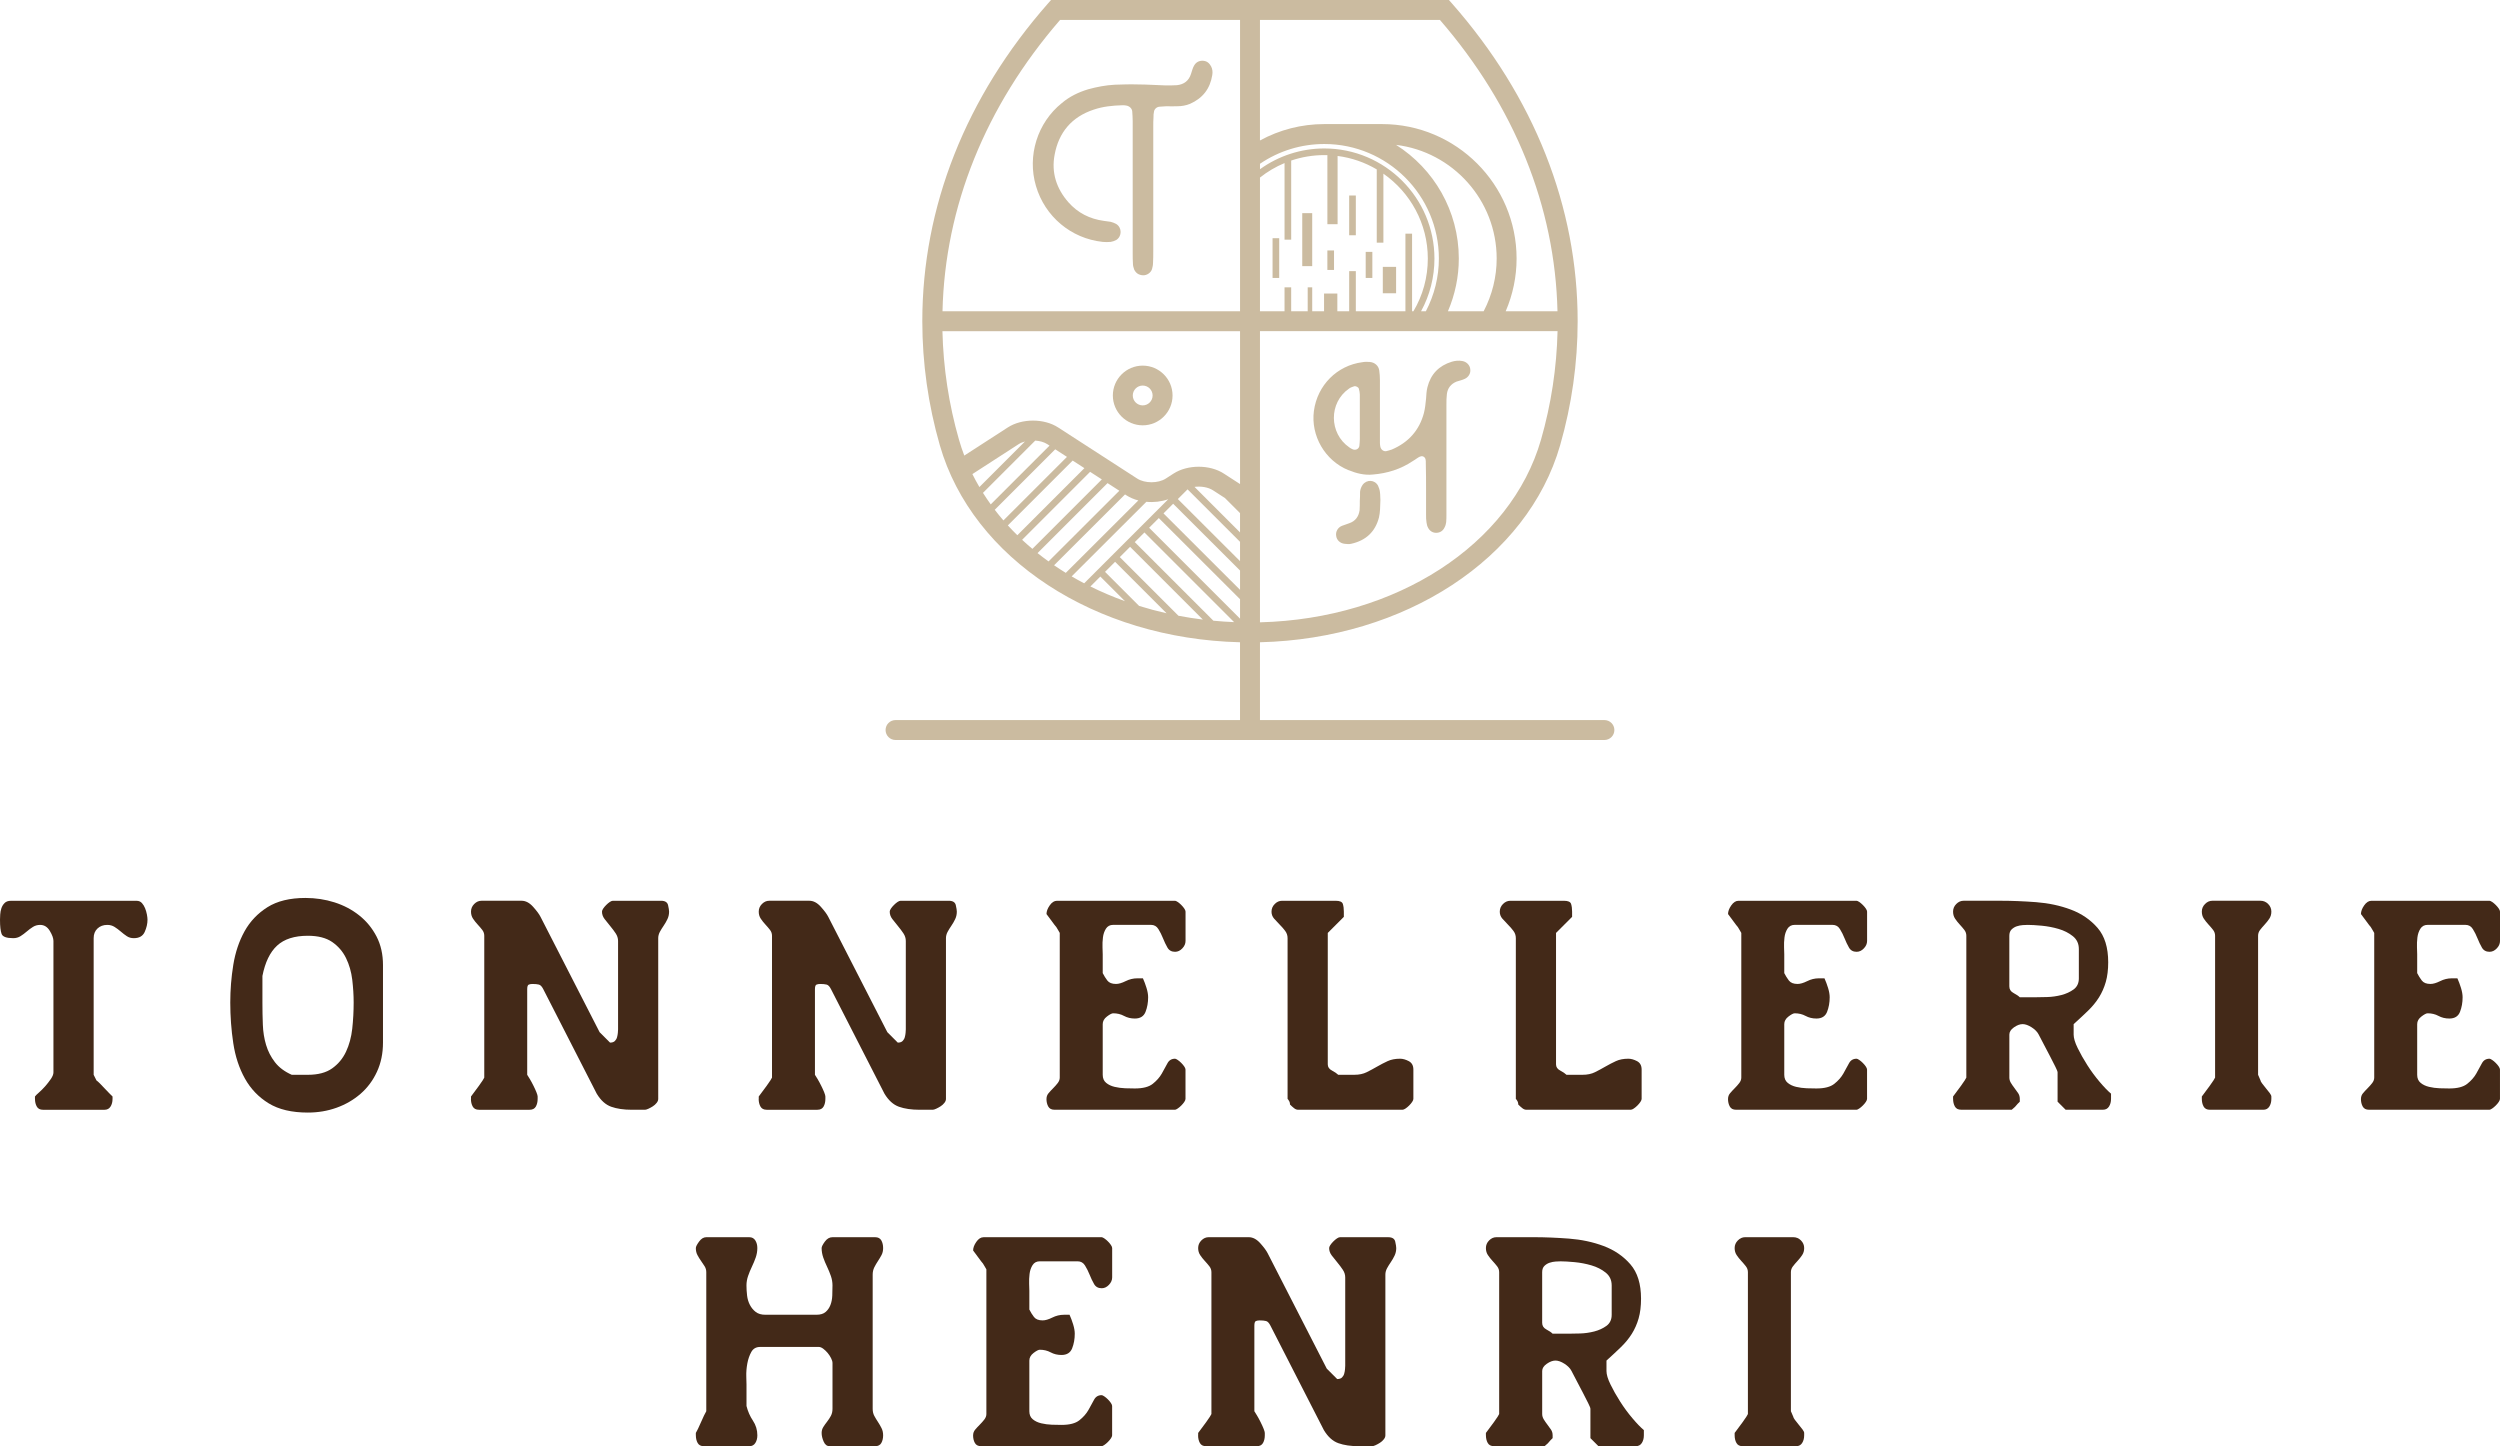<?xml version="1.0" encoding="UTF-8"?>
<svg xmlns="http://www.w3.org/2000/svg" id="Calque_2" data-name="Calque 2" viewBox="0 0 2283.15 1320.75">
  <defs>
    <style>
      .cls-1 {
        fill: #432918;
      }

      .cls-1, .cls-2 {
        stroke-width: 0px;
      }

      .cls-2 {
        fill: #cbbba0;
      }
    </style>
  </defs>
  <g id="Calque_1-2" data-name="Calque 1">
    <g>
      <path class="cls-2" d="M1231.4,429.29c7.28,2.99,14.76,4.91,22.45,4.07,13.23-1.08,25.41-4.91,36.55-12.39,1.29-.66,2.33-1.5,3.62-2.37,1.71-1.08,3.66-2.58,5.78-1.71,2.58,1.29,2.33,3.86,2.33,6.2.24,8.36.24,16.68.24,24.79v22.25c0,2.37,0,4.7.42,7.07.21,1.71.63,3.41,1.5,4.91,1.5,2.79,4.07,4.49,7.28,4.49,3.41,0,6.2-1.71,7.69-4.91.84-1.5,1.29-3.2,1.5-4.94.21-2.33.21-4.7.21-7.03v-100.26c0-3.2,0-6.41.42-9.64.66-5.33,3.66-9.19,8.77-11.31l4.28-1.29c1.04-.42,2.33-.63,3.41-1.29,3.2-1.5,5.36-4.91,4.91-8.53-.21-3.86-3.41-7.07-7.28-7.69-3.41-.66-6.61-.24-9.61.63-11.77,3.62-19.25,11.35-22.25,23.29-.84,3.45-1.04,6.86-1.25,10.48-.45,4.49-.87,8.77-1.95,13.06-4.25,16.01-14.31,26.95-29.28,33.35-1.71.63-3.41,1.04-5.12,1.5-2.37.42-4.7-1.29-5.36-3.86-.21-1.04-.42-2.33-.42-3.41v-57.51c0-2.99-.21-5.99-.63-8.98-.66-4.28-4.07-7.28-8.56-7.69-2.16-.21-4.7-.21-6.86.21-23.08,2.99-41.05,20.96-44.25,44.49-2.99,22.63,10.06,45.29,31.44,54.07ZM1232.02,354.89c1.29-1.04,2.99-1.5,4.7-2.12,1.5-.42,4.07.84,4.28,2.33.45,1.71.87,3.45.87,5.15v40.84c0,1.91-.21,4.04-.42,6.2-.45,2.75-3.45,4.25-6.23,2.99-1.04-.45-2.12-1.08-2.96-1.71-18.63-12.85-18.83-40.84-.24-53.68Z"></path>
      <path class="cls-2" d="M1258.55,443.63c-2.99-5.57-10.27-5.99-14.1-.87-1.29,1.91-2.16,4.07-2.37,6.41,0,2.79,0,5.36-.21,8.15,0,2.75,0,5.74-.21,8.74-.87,5.78-3.86,9.85-9.4,11.77-2.16.87-4.49,1.5-6.65,2.37-3.83,1.5-5.99,5.33-5.33,9.19.42,3.83,3.62,6.82,7.69,7.24,1.91.24,4.04.45,5.99,0,13.44-2.99,22-10.9,25.41-24.13,1.08-4.73,1.08-9.43,1.29-15.84-.21-1.29,0-4.28-.42-7.28-.21-1.91-.87-4.04-1.71-5.74Z"></path>
      <path class="cls-2" d="M1098.91,55.49c-3.74-.25-6.62,1.29-8.38,4.39-.68,1.11-1.11,2.23-1.55,3.56l-1.33,4.17c-1.98,6.19-6.4,9.5-12.8,10.18-3.31.22-6.62.22-10.18.22-8.38-.22-16.98-.9-25.39-.9-7.05-.22-14.14,0-21.18.25-8.2.43-16.37,1.98-24.31,4.17-8.81,2.66-17.01,6.62-24.06,12.59-22.3,17.91-31.8,48.16-23.63,75.75,8.16,27.84,32.01,47.95,60.97,51.04,2.19.22,4.86.22,7.27,0,1.55-.22,3.56-.9,5.11-1.76,5.29-3.31,5.29-11.26,0-14.57-1.55-.9-3.35-1.55-5.11-2.01-1.98-.43-4.17-.43-6.19-.86-13.02-1.76-23.85-7.3-32.44-17.01-10.83-12.37-15.68-26.94-12.59-43.31,3.74-20.54,15.68-34.67,35.75-41.29,8.42-2.88,17.23-3.74,26.08-3.99,1.11,0,2.45,0,3.52.25,2.88.43,5.32,2.63,5.54,5.29.22,3.09.43,6.19.43,9.28v120.6c0,3.09,0,6.19.22,9.28,0,1.76.47,3.52,1.11,5.29,1.55,3.31,4.21,5.07,7.95,5.29,3.52.22,7.3-2.19,8.38-5.72.47-1.76.9-3.56.9-5.54.22-3.52.22-7.27.22-10.83v-113.51c0-3.09,0-5.97.22-9.06,0-1.55,0-3.09.43-4.64.25-2.41,2.45-4.42,4.89-4.64,1.98-.22,4.17-.22,6.4-.43,3.31,0,6.62.22,9.93,0,3.96,0,7.95-.65,11.69-2.19,11.51-5.11,18.34-13.7,20.32-26.29.47-2.66.22-5.54-1.08-7.95-1.55-2.88-3.78-4.86-7.09-5.07Z"></path>
      <rect class="cls-2" x="1162.18" y="217.54" width="6.07" height="36.3"></rect>
      <rect class="cls-2" x="1189.29" y="194.66" width="9.1" height="48.39"></rect>
      <rect class="cls-2" x="1262.86" y="243.72" width="12.14" height="24.11"></rect>
      <rect class="cls-2" x="1232.15" y="178.55" width="6.07" height="36.31"></rect>
      <rect class="cls-2" x="1212.24" y="228.73" width="6.07" height="17.8"></rect>
      <rect class="cls-2" x="1247.24" y="230.03" width="6.07" height="23.81"></rect>
      <path class="cls-2" d="M1043.59,388.44c15.03,0,27.26-12.23,27.26-27.26s-12.23-27.27-27.26-27.27-27.27,12.23-27.27,27.27,12.23,27.26,27.27,27.26ZM1043.59,352.11c4.99,0,9.05,4.07,9.05,9.07s-4.07,9.05-9.05,9.05-9.07-4.07-9.07-9.05,4.07-9.07,9.07-9.07Z"></path>
      <path class="cls-2" d="M1465.27,657.61h-314.59v-71.06c132.37-3.22,244.37-76.28,274.14-179.94,10.61-36.94,15.99-75.04,15.99-113.26,0-104.47-39.7-204.84-114.82-290.25l-2.73-3.09h-363.4l-2.73,3.09c-75.11,85.41-114.82,185.78-114.82,290.25,0,38.22,5.38,76.32,15.99,113.26,29.79,103.66,141.8,176.72,274.16,179.94v71.06h-314.6c-5.03,0-9.1,4.08-9.1,9.1s4.08,9.1,9.1,9.1h647.39c5.03,0,9.1-4.08,9.1-9.1s-4.08-9.1-9.1-9.1ZM920.42,479.83l59.21-59.21,10.71,6.92-61.26,61.26c-2.98-2.93-5.87-5.92-8.66-8.98ZM945.46,402.37c4.08.28,8.03,1.34,11.01,3.27l2.03,1.31-53.69,53.69c-2.48-3.44-4.85-6.96-7.1-10.53l47.75-47.75ZM894.45,444.8c-2.28-3.88-4.41-7.83-6.41-11.84l42.23-27.31c1.67-1.08,3.66-1.89,5.79-2.46l-41.61,41.61ZM963.7,410.33l10.71,6.92-58.04,58.04c-2.74-3.18-5.38-6.42-7.91-9.72l55.24-55.24ZM995.55,430.91l10.71,6.92-63.42,63.42c-3.21-2.69-6.33-5.44-9.37-8.27l62.08-62.08ZM1011.47,441.21l10.77,6.96-64.64,64.55c-3.43-2.46-6.79-4.99-10.05-7.59l63.92-63.92ZM1027.45,451.54l1.2.78c3.25,2.11,6.98,3.68,10.94,4.72l-66.25,66.14c-3.64-2.24-7.2-4.55-10.69-6.93l64.8-64.71ZM1046.93,458.28c6.79.66,13.77-.15,20-2.36l-76.81,76.8c-3.88-2.03-7.68-4.14-11.42-6.32l68.23-68.12ZM1004.89,526.54l22.48,22.48c-10.92-3.93-21.45-8.41-31.55-13.41l9.07-9.07ZM1009.18,522.25l9.19-9.18,47.01,47.01c-8.54-1.93-16.91-4.18-25.1-6.73l-31.09-31.09ZM1022.66,508.78l9.4-9.4,66.45,66.45c-7.53-.93-14.97-2.09-22.29-3.49l-53.56-53.56ZM1036.34,495.09l8.82-8.82,81.9,81.89c-6.37-.26-12.68-.69-18.93-1.29l-71.78-71.78ZM1049.45,481.98l8.84-8.84,74.19,74.09v17.76l-83.03-83.02ZM1062.58,468.86l8.81-8.81,61.09,60.99v17.63l-69.9-69.81ZM1075.68,455.76l8.86-8.86,47.93,47.92v17.65l-56.8-56.71ZM1090.88,444.65c5.97-.77,12.5.27,16.92,3.14l10.9,7.05,13.77,13.77v17.62l-41.6-41.59ZM1150.68,149.42l.07.1c17.36-11.78,37.65-18,58.68-18,57.69,0,104.64,46.94,104.64,104.64,0,16.65-4.09,33.16-11.87,48.08h-4.4c8.02-14.68,12.22-31.1,12.22-48.08,0-55.46-45.12-100.58-100.58-100.58-21.21,0-41.7,6.69-58.75,18.96v-5.11ZM1354.98,284.24h-32.65c6.53-15.22,9.94-31.58,9.94-48.08,0-43.66-22.9-82.07-57.32-103.86,51.71,6.31,91.9,50.48,91.9,103.86,0,16.65-4.09,33.16-11.87,48.08ZM1173.12,148.91v69.95h6.07v-72.24c9.66-3.26,19.86-4.97,30.24-4.97.94,0,1.88.02,2.81.05v63.05h9.32v-62.32c12.91,1.66,25.01,5.94,35.76,12.28v66.88h6.07v-62.98c24.5,17.1,40.57,45.49,40.57,77.56,0,17.09-4.52,33.56-13.13,48.08h-1.24v-70.87h-6.07v70.87h-45.3v-36.63h-6.07v36.63h-10.81v-16.21h-12.14v16.21h-10.81v-21.85h-4.13v21.85h-15.08v-21.85h-6.07v21.85h-22.43v-122.09c6.88-5.47,14.43-9.9,22.43-13.24ZM1407.33,401.58c-27.56,95.94-132.37,163.6-256.65,166.76v-265.9h271.77c-.78,33.47-5.83,66.77-15.12,99.14ZM1315.02,18.2c68.24,78.85,105.16,170.59,107.37,266.04h-47.29c6.53-15.22,9.94-31.58,9.94-48.08,0-67.73-55.11-122.84-122.85-122.84h-52.77c-20.7,0-40.78,5.16-58.75,14.97V18.2h164.34ZM968.13,18.2h164.35v266.04h-271.73c2.22-95.45,39.13-187.19,107.37-266.04ZM1132.48,302.45v139.62l-14.79-9.57c-12.85-8.33-33.05-8.34-45.95,0l-7.03,4.53c-6.99,4.53-19.21,4.53-26.18,0l-72.19-46.67c-12.85-8.33-33.04-8.34-45.96,0l-39.74,25.7c-1.8-4.75-3.43-9.57-4.83-14.47-9.29-32.37-14.33-65.67-15.12-99.14h271.78Z"></path>
    </g>
    <g>
      <path class="cls-1" d="M31.93,1003.58v-2.2c.48-.73,1.66-1.89,3.48-3.48,1.84-1.59,3.74-3.48,5.7-5.68,1.95-2.2,3.72-4.47,5.31-6.79,1.59-2.32,2.39-4.34,2.39-6.06v-120.02c0-2.44-1.09-5.5-3.29-9.17-2.2-3.67-5.14-5.51-8.82-5.51-2.44,0-4.64.61-6.61,1.84-1.96,1.23-3.84,2.63-5.68,4.22-1.83,1.59-3.74,3-5.68,4.22-1.96,1.23-4.16,1.84-6.61,1.84-6.13,0-9.68-1.28-10.65-3.86-.97-2.58-1.47-6.91-1.47-13.02,0-1.23.05-2.82.19-4.78.12-1.96.48-3.86,1.09-5.68.61-1.84,1.59-3.43,2.94-4.78,1.35-1.33,3.24-2.01,5.7-2.01h114.86c1.96,0,3.55.68,4.78,2.01,1.23,1.35,2.2,2.94,2.94,4.78.73,1.83,1.28,3.72,1.66,5.68.36,1.96.55,3.55.55,4.78,0,3.67-.85,7.39-2.56,11.18-1.72,3.81-5.02,5.7-9.92,5.7-2.46,0-4.59-.61-6.42-1.84-1.84-1.21-3.67-2.63-5.51-4.22-1.83-1.59-3.74-2.99-5.68-4.22-1.96-1.23-4.16-1.84-6.61-1.84-3.67,0-6.67,1.11-8.99,3.31-2.34,2.2-3.48,5.14-3.48,8.81v124.78l2.56,5.14c.73.49,1.78,1.42,3.12,2.75,1.33,1.35,2.75,2.82,4.22,4.42,1.47,1.59,2.87,3.06,4.22,4.4,1.35,1.35,2.39,2.37,3.12,3.11v2.2c0,2.7-.61,5.02-1.83,6.98-1.23,1.96-3.07,2.94-5.51,2.94h-56.15c-2.7,0-4.59-.97-5.68-2.94-1.11-1.96-1.66-4.28-1.66-6.98Z"></path>
      <path class="cls-1" d="M210.3,915.5c0-11.49.92-22.94,2.75-34.31,1.84-11.38,5.26-21.59,10.27-30.65,5.02-9.05,12-16.38,20.92-22.02,8.93-5.63,20.5-8.45,34.68-8.45,9.3,0,18.18,1.35,26.61,4.04,8.45,2.7,15.98,6.67,22.58,11.93,6.61,5.26,11.86,11.69,15.79,19.27,3.91,7.58,5.87,16.27,5.87,26.06v70.83c0,9.78-1.84,18.65-5.51,26.61-3.67,7.95-8.69,14.68-15.05,20.19-6.37,5.5-13.64,9.71-21.83,12.65-8.21,2.95-16.95,4.42-26.25,4.42-14.68,0-26.61-2.82-35.77-8.45-9.18-5.63-16.4-13.16-21.66-22.58-5.26-9.4-8.81-20.17-10.65-32.29-1.83-12.12-2.75-24.53-2.75-37.26ZM239.66,915.5c0,6.86.12,13.59.38,20.19.24,6.61,1.21,12.78,2.94,18.54,1.71,5.75,4.4,11.01,8.07,15.79,3.67,4.76,8.81,8.62,15.41,11.55h14.68c9.3,0,16.71-1.95,22.2-5.87,5.51-3.91,9.73-8.99,12.66-15.22,2.94-6.25,4.83-13.28,5.7-21.11.85-7.82,1.28-15.77,1.28-23.86,0-6.61-.43-13.52-1.28-20.74-.87-7.2-2.76-13.81-5.7-19.82-2.94-5.99-7.15-10.87-12.66-14.68-5.5-3.79-12.9-5.68-22.2-5.68-12.24,0-21.59,2.99-28.08,8.99-6.49,5.99-10.94,15.22-13.4,27.7v24.22Z"></path>
      <path class="cls-1" d="M430.15,1003.58v-2.2l7.34-9.9c.48-.73,1.04-1.54,1.64-2.39.61-.85,1.16-1.66,1.66-2.39.49-.73.97-1.59,1.47-2.56v-129.56c0-1.96-.61-3.74-1.83-5.33-1.23-1.59-2.65-3.24-4.23-4.95-1.59-1.71-2.99-3.5-4.22-5.33-1.23-1.84-1.83-3.98-1.83-6.42,0-2.7.97-5.02,2.94-6.98,1.95-1.96,4.15-2.94,6.61-2.94h36.69c3.67,0,7.15,1.83,10.46,5.5,3.31,3.69,5.56,6.74,6.79,9.18l53.95,105.34,9.54,9.54c1.96,0,3.43-.49,4.4-1.47.97-.97,1.66-2.15,2.01-3.48.38-1.35.61-2.7.73-4.04.12-1.35.19-2.39.19-3.12v-80.75c0-2.44-.73-4.76-2.2-6.96-1.47-2.2-3.12-4.4-4.95-6.61-1.84-2.2-3.55-4.35-5.14-6.43-1.6-2.07-2.39-4.34-2.39-6.78,0-.73.36-1.66,1.09-2.76.73-1.09,1.66-2.2,2.76-3.29,1.09-1.11,2.2-2.03,3.29-2.76,1.11-.73,2.03-1.09,2.76-1.09h44.03c3.67,0,5.8,1.35,6.42,4.03.61,2.7.92,4.66.92,5.89,0,2.44-.49,4.71-1.47,6.78-.97,2.08-2.15,4.11-3.48,6.06-1.35,1.96-2.51,3.86-3.5,5.68-.97,1.84-1.47,3.74-1.47,5.7v146.8c0,1.23-.48,2.46-1.47,3.67-.97,1.23-2.13,2.27-3.48,3.12-1.35.87-2.7,1.6-4.03,2.2-1.35.61-2.39.92-3.12.92h-12.12c-7.34,0-13.57-.92-18.71-2.75-5.15-1.84-9.56-5.82-13.23-11.93l-48.81-95.42c-1.23-2.44-2.56-3.86-4.03-4.22-1.47-.38-3.43-.56-5.87-.56-1.23,0-2.34.19-3.31.56-.97.36-1.47,1.78-1.47,4.22v78.17c.49.73,1.28,2.01,2.39,3.86,1.09,1.83,2.2,3.86,3.29,6.06,1.11,2.2,2.03,4.22,2.76,6.06.73,1.83,1.09,3.11,1.09,3.84v2.2c0,2.7-.55,5.02-1.64,6.98-1.11,1.96-3,2.94-5.7,2.94h-46.24c-2.7,0-4.59-.97-5.7-2.94-1.09-1.96-1.64-4.28-1.64-6.98Z"></path>
      <path class="cls-1" d="M692.93,1003.58v-2.2l7.34-9.9c.48-.73,1.04-1.54,1.64-2.39.61-.85,1.16-1.66,1.66-2.39.49-.73.97-1.59,1.47-2.56v-129.56c0-1.96-.61-3.74-1.83-5.33-1.23-1.59-2.65-3.24-4.23-4.95-1.59-1.71-2.99-3.5-4.22-5.33-1.23-1.84-1.83-3.98-1.83-6.42,0-2.7.97-5.02,2.94-6.98,1.95-1.96,4.15-2.94,6.61-2.94h36.69c3.67,0,7.15,1.83,10.46,5.5,3.31,3.69,5.56,6.74,6.79,9.18l53.95,105.34,9.54,9.54c1.96,0,3.43-.49,4.4-1.47s1.66-2.15,2.01-3.48c.38-1.35.61-2.7.73-4.04s.19-2.39.19-3.12v-80.75c0-2.44-.73-4.76-2.2-6.96s-3.12-4.4-4.95-6.61c-1.84-2.2-3.55-4.35-5.14-6.43-1.6-2.07-2.39-4.34-2.39-6.78,0-.73.36-1.66,1.09-2.76.73-1.09,1.66-2.2,2.76-3.29,1.09-1.11,2.2-2.03,3.29-2.76,1.11-.73,2.03-1.09,2.76-1.09h44.03c3.67,0,5.8,1.35,6.42,4.03.61,2.7.92,4.66.92,5.89,0,2.44-.49,4.71-1.47,6.78-.97,2.08-2.15,4.11-3.48,6.06-1.35,1.96-2.51,3.86-3.5,5.68-.97,1.84-1.47,3.74-1.47,5.7v146.8c0,1.23-.48,2.46-1.47,3.67-.97,1.23-2.13,2.27-3.48,3.12-1.35.87-2.7,1.6-4.03,2.2-1.35.61-2.39.92-3.12.92h-12.12c-7.34,0-13.57-.92-18.71-2.75-5.15-1.84-9.56-5.82-13.23-11.93l-48.81-95.42c-1.23-2.44-2.56-3.86-4.03-4.22-1.47-.38-3.43-.56-5.87-.56-1.23,0-2.34.19-3.31.56-.97.36-1.47,1.78-1.47,4.22v78.17c.49.73,1.28,2.01,2.39,3.86,1.09,1.83,2.2,3.86,3.29,6.06,1.11,2.2,2.03,4.22,2.76,6.06.73,1.83,1.09,3.11,1.09,3.84v2.2c0,2.7-.55,5.02-1.64,6.98-1.11,1.96-3,2.94-5.7,2.94h-46.24c-2.7,0-4.59-.97-5.7-2.94-1.09-1.96-1.64-4.28-1.64-6.98Z"></path>
      <path class="cls-1" d="M955.72,1003.58c0-1.95.6-3.67,1.83-5.14s2.63-2.99,4.22-4.57c1.59-1.6,3-3.19,4.23-4.78,1.21-1.59,1.83-3.24,1.83-4.95v-132.14c-.49-.97-.97-1.83-1.47-2.56-.49-.97-1.04-1.89-1.66-2.76-.6-.85-1.16-1.52-1.64-2.01l-7.34-9.9c0-2.46.97-5.09,2.94-7.9,1.95-2.8,4.15-4.22,6.61-4.22h107.9c.48,0,1.28.36,2.39,1.09,1.09.73,2.2,1.66,3.29,2.76,1.11,1.09,2.01,2.2,2.75,3.29.73,1.11,1.11,2.03,1.11,2.76v26.78c0,2.46-.97,4.73-2.94,6.79-1.96,2.08-4.16,3.12-6.61,3.12-3.19,0-5.51-1.28-6.98-3.86-1.47-2.56-2.82-5.38-4.03-8.43-1.23-3.07-2.63-5.89-4.23-8.45-1.59-2.58-3.84-3.86-6.78-3.86h-34.51c-2.94,0-5.14,1.16-6.61,3.48-1.47,2.34-2.39,5.02-2.75,8.09-.38,3.06-.49,6.04-.38,8.98s.19,5.02.19,6.25v17.26c1.23,2.44,2.63,4.71,4.22,6.78,1.6,2.08,4.23,3.12,7.9,3.12,2.44,0,5.38-.85,8.81-2.56,3.41-1.71,6.96-2.58,10.65-2.58h5.14c1.21,2.7,2.32,5.63,3.29,8.81.97,3.19,1.47,6.01,1.47,8.45,0,4.9-.8,9.35-2.39,13.4-1.59,4.03-4.83,6.06-9.73,6.06-3.67,0-6.96-.8-9.9-2.39-2.94-1.59-6.25-2.39-9.92-2.39-1.23,0-3.12.97-5.68,2.94-2.58,1.96-3.86,4.28-3.86,6.98v46.24c0,3.19,1.04,5.63,3.12,7.34,2.08,1.72,4.64,2.94,7.71,3.67,3.06.73,6.28,1.16,9.71,1.3,3.43.12,6.37.17,8.81.17,7.36,0,12.78-1.4,16.33-4.22,3.55-2.82,6.3-5.92,8.26-9.35,1.96-3.43,3.67-6.55,5.14-9.37,1.47-2.8,3.79-4.22,6.98-4.22.48,0,1.28.36,2.39,1.11,1.09.73,2.2,1.64,3.29,2.75,1.11,1.09,2.01,2.2,2.75,3.29.73,1.11,1.11,2.03,1.11,2.76v26.78c0,.73-.38,1.66-1.11,2.76-.73,1.09-1.64,2.2-2.75,3.29-1.09,1.11-2.2,2.01-3.29,2.75-1.11.73-1.91,1.11-2.39,1.11h-110.1c-2.7,0-4.59-.97-5.7-2.94-1.09-1.96-1.64-4.28-1.64-6.98Z"></path>
      <path class="cls-1" d="M1161.23,832.57c0-2.7.97-5.02,2.94-6.98,1.95-1.96,4.15-2.94,6.61-2.94h49.17c3.67,0,5.82.97,6.43,2.94.6,1.96.9,4.28.9,6.98v4.76l-14.68,14.68v120.02c0,2.46,1.28,4.35,3.86,5.68,2.56,1.35,4.45,2.65,5.68,3.86h14.68c4.4,0,8.21-.79,11.38-2.39,3.17-1.59,6.37-3.29,9.54-5.14,3.17-1.83,6.37-3.48,9.54-4.95,3.17-1.47,6.98-2.2,11.38-2.2,2.44,0,5.07.73,7.89,2.2s4.23,4.04,4.23,7.71v26.78c0,.73-.38,1.66-1.11,2.76-.73,1.09-1.66,2.2-2.75,3.29-1.11,1.11-2.2,2.01-3.31,2.75-1.09.73-2.01,1.11-2.75,1.11h-95.42c-1.23,0-2.46-.49-3.67-1.47-1.23-.97-2.46-2.08-3.67-3.31,0-1.47-.38-2.68-1.11-3.67-.24-.48-.61-.97-1.09-1.47v-146.8c0-2.44-.73-4.64-2.2-6.61-1.47-1.96-3.12-3.86-4.97-5.7-1.83-1.83-3.55-3.67-5.14-5.5-1.59-1.84-2.37-3.98-2.37-6.42Z"></path>
      <path class="cls-1" d="M1369.69,832.57c0-2.7.97-5.02,2.94-6.98,1.95-1.96,4.15-2.94,6.61-2.94h49.17c3.67,0,5.82.97,6.43,2.94.6,1.96.9,4.28.9,6.98v4.76l-14.68,14.68v120.02c0,2.46,1.28,4.35,3.86,5.68,2.56,1.35,4.45,2.65,5.68,3.86h14.68c4.4,0,8.21-.79,11.38-2.39,3.17-1.59,6.37-3.29,9.54-5.14,3.17-1.83,6.37-3.48,9.54-4.95,3.17-1.47,6.98-2.2,11.38-2.2,2.44,0,5.07.73,7.89,2.2,2.82,1.47,4.23,4.04,4.23,7.71v26.78c0,.73-.38,1.66-1.11,2.76-.73,1.09-1.66,2.2-2.75,3.29-1.11,1.11-2.2,2.01-3.31,2.75-1.09.73-2.01,1.11-2.75,1.11h-95.42c-1.23,0-2.46-.49-3.67-1.47-1.23-.97-2.46-2.08-3.67-3.31,0-1.47-.38-2.68-1.11-3.67-.24-.48-.61-.97-1.09-1.47v-146.8c0-2.44-.73-4.64-2.2-6.61-1.47-1.96-3.12-3.86-4.97-5.7-1.83-1.83-3.55-3.67-5.14-5.5-1.59-1.84-2.37-3.98-2.37-6.42Z"></path>
      <path class="cls-1" d="M1578.15,1003.58c0-1.95.6-3.67,1.83-5.14s2.63-2.99,4.22-4.57c1.59-1.6,3-3.19,4.23-4.78,1.21-1.59,1.83-3.24,1.83-4.95v-132.14c-.49-.97-.97-1.83-1.47-2.56-.49-.97-1.04-1.89-1.66-2.76-.6-.85-1.16-1.52-1.64-2.01l-7.34-9.9c0-2.46.97-5.09,2.94-7.9,1.95-2.8,4.15-4.22,6.61-4.22h107.9c.48,0,1.28.36,2.39,1.09,1.09.73,2.2,1.66,3.29,2.76,1.11,1.09,2.01,2.2,2.75,3.29.73,1.11,1.11,2.03,1.11,2.76v26.78c0,2.46-.97,4.73-2.94,6.79-1.96,2.08-4.16,3.12-6.61,3.12-3.19,0-5.51-1.28-6.98-3.86-1.47-2.56-2.82-5.38-4.03-8.43-1.23-3.07-2.63-5.89-4.23-8.45-1.59-2.58-3.84-3.86-6.78-3.86h-34.51c-2.94,0-5.14,1.16-6.61,3.48-1.47,2.34-2.39,5.02-2.75,8.09-.38,3.06-.49,6.04-.38,8.98.12,2.94.19,5.02.19,6.25v17.26c1.23,2.44,2.63,4.71,4.22,6.78,1.6,2.08,4.23,3.12,7.9,3.12,2.44,0,5.38-.85,8.81-2.56,3.41-1.71,6.96-2.58,10.65-2.58h5.14c1.21,2.7,2.32,5.63,3.29,8.81.97,3.19,1.47,6.01,1.47,8.45,0,4.9-.8,9.35-2.39,13.4-1.59,4.03-4.83,6.06-9.73,6.06-3.67,0-6.96-.8-9.9-2.39-2.94-1.59-6.25-2.39-9.92-2.39-1.23,0-3.12.97-5.68,2.94-2.58,1.96-3.86,4.28-3.86,6.98v46.24c0,3.19,1.04,5.63,3.12,7.34,2.08,1.72,4.64,2.94,7.71,3.67,3.06.73,6.28,1.16,9.71,1.3,3.43.12,6.37.17,8.81.17,7.36,0,12.78-1.4,16.33-4.22,3.55-2.82,6.3-5.92,8.26-9.35,1.96-3.43,3.67-6.55,5.14-9.37,1.47-2.8,3.79-4.22,6.98-4.22.48,0,1.28.36,2.39,1.11,1.09.73,2.2,1.64,3.29,2.75,1.11,1.09,2.01,2.2,2.75,3.29.73,1.11,1.11,2.03,1.11,2.76v26.78c0,.73-.38,1.66-1.11,2.76-.73,1.09-1.64,2.2-2.75,3.29-1.09,1.11-2.2,2.01-3.29,2.75-1.11.73-1.91,1.11-2.39,1.11h-110.1c-2.7,0-4.59-.97-5.7-2.94-1.09-1.96-1.64-4.28-1.64-6.98Z"></path>
      <path class="cls-1" d="M1783.66,1003.58v-2.2l7.34-9.9c.48-.73,1.04-1.54,1.64-2.39.61-.85,1.16-1.66,1.66-2.39.49-.73.97-1.59,1.47-2.56v-129.56c0-1.96-.61-3.74-1.83-5.33-1.23-1.59-2.65-3.24-4.23-4.95-1.59-1.71-2.99-3.5-4.22-5.33-1.23-1.84-1.83-3.98-1.83-6.42,0-2.7.97-5.02,2.94-6.98,1.95-1.96,4.15-2.94,6.61-2.94h34.49c9.78,0,20.38.43,31.75,1.28,11.38.87,21.97,3.12,31.75,6.79,9.78,3.67,17.92,9.23,24.41,16.69,6.49,7.48,9.73,17.94,9.73,31.39,0,6.86-.73,12.85-2.2,17.99-1.47,5.14-3.55,9.85-6.23,14.13-2.7,4.28-6.01,8.31-9.92,12.1-3.93,3.81-8.33,7.9-13.21,12.31v9.54c0,3.17,1.21,7.27,3.67,12.29,2.44,5.02,5.38,10.22,8.81,15.6,3.43,5.39,7.15,10.46,11.2,15.22,4.03,4.78,7.53,8.4,10.46,10.84v4.76c0,2.7-.61,5.02-1.84,6.98s-3.06,2.94-5.5,2.94h-34.13l-7.34-7.34v-26.8c0-.73-.68-2.44-2.03-5.14-1.35-2.7-2.94-5.8-4.76-9.35-1.84-3.55-3.74-7.17-5.68-10.84-1.96-3.67-3.55-6.72-4.78-9.17-1.23-2.44-3.36-4.64-6.42-6.61-3.07-1.96-5.82-2.94-8.26-2.94s-5.09.97-7.9,2.94c-2.82,1.96-4.22,4.16-4.22,6.61v39.27c0,1.71.49,3.36,1.47,4.95.97,1.59,2.08,3.17,3.31,4.78,1.21,1.59,2.32,3.11,3.29,4.57.97,1.47,1.47,3.19,1.47,5.14v2.58c-.49.49-1.16,1.16-2.01,2.01-.85.87-1.66,1.78-2.39,2.75-.97.73-1.96,1.6-2.94,2.58h-46.24c-2.7,0-4.59-.97-5.7-2.94-1.09-1.96-1.64-4.28-1.64-6.98ZM1851.91,844.67c-1.23,0-2.75.07-4.57.19-1.84.12-3.67.49-5.51,1.09-1.84.61-3.43,1.6-4.78,2.94-1.35,1.35-2.01,3.26-2.01,5.7v46.24c0,2.7,1.28,4.71,3.86,6.06,2.56,1.35,4.45,2.63,5.68,3.86h14.68c2.46,0,5.87-.05,10.29-.19,4.4-.12,8.74-.73,13.02-1.83,4.28-1.11,8-2.82,11.2-5.14,3.17-2.34,4.76-5.7,4.76-10.1v-26.8c0-4.88-1.83-8.81-5.5-11.74-3.67-2.94-8.02-5.14-13.04-6.61-5.02-1.47-10.16-2.44-15.41-2.94-5.26-.48-9.49-.73-12.66-.73Z"></path>
      <path class="cls-1" d="M2010.84,1003.58v-2.2l7.34-9.9c.48-.73,1.04-1.54,1.64-2.39.61-.85,1.16-1.66,1.66-2.39s.97-1.59,1.47-2.56v-129.56c0-1.96-.61-3.74-1.83-5.33-1.23-1.59-2.65-3.24-4.23-4.95-1.59-1.71-2.99-3.5-4.22-5.33-1.23-1.84-1.83-3.98-1.83-6.42,0-2.7.97-5.02,2.94-6.98,1.95-1.96,4.15-2.94,6.61-2.94h44.03c2.7,0,5.02.97,6.98,2.94,1.95,1.96,2.94,4.28,2.94,6.98,0,2.44-.61,4.57-1.84,6.42-1.23,1.83-2.63,3.62-4.22,5.33-1.59,1.71-3,3.36-4.22,4.95-1.23,1.59-1.84,3.36-1.84,5.33v126.98l2.2,5.14c0,.49.49,1.42,1.47,2.75.97,1.35,2.15,2.82,3.48,4.42,1.35,1.59,2.51,3.06,3.5,4.4.97,1.35,1.47,2.37,1.47,3.11v2.2c0,2.7-.61,5.02-1.84,6.98-1.23,1.96-3.06,2.94-5.5,2.94h-48.81c-2.7,0-4.59-.97-5.7-2.94-1.09-1.96-1.64-4.28-1.64-6.98Z"></path>
      <path class="cls-1" d="M2156.17,1003.58c0-1.95.6-3.67,1.83-5.14,1.23-1.47,2.63-2.99,4.22-4.57,1.59-1.6,3-3.19,4.23-4.78,1.21-1.59,1.83-3.24,1.83-4.95v-132.14c-.49-.97-.97-1.83-1.47-2.56-.49-.97-1.04-1.89-1.66-2.76-.6-.85-1.16-1.52-1.64-2.01l-7.34-9.9c0-2.46.97-5.09,2.94-7.9,1.95-2.8,4.15-4.22,6.61-4.22h107.9c.48,0,1.28.36,2.39,1.09,1.09.73,2.2,1.66,3.29,2.76,1.11,1.09,2.01,2.2,2.75,3.29.73,1.11,1.11,2.03,1.11,2.76v26.78c0,2.46-.97,4.73-2.94,6.79-1.96,2.08-4.16,3.12-6.61,3.12-3.19,0-5.51-1.28-6.98-3.86-1.47-2.56-2.82-5.38-4.03-8.43-1.23-3.07-2.63-5.89-4.23-8.45-1.59-2.58-3.84-3.86-6.78-3.86h-34.51c-2.94,0-5.14,1.16-6.61,3.48-1.47,2.34-2.39,5.02-2.75,8.09-.38,3.06-.49,6.04-.38,8.98.12,2.94.19,5.02.19,6.25v17.26c1.23,2.44,2.63,4.71,4.22,6.78,1.6,2.08,4.23,3.12,7.9,3.12,2.44,0,5.38-.85,8.81-2.56,3.41-1.71,6.96-2.58,10.65-2.58h5.14c1.21,2.7,2.32,5.63,3.29,8.81.97,3.19,1.47,6.01,1.47,8.45,0,4.9-.8,9.35-2.39,13.4-1.59,4.03-4.83,6.06-9.73,6.06-3.67,0-6.96-.8-9.9-2.39-2.94-1.59-6.25-2.39-9.92-2.39-1.23,0-3.12.97-5.68,2.94-2.58,1.96-3.86,4.28-3.86,6.98v46.24c0,3.19,1.04,5.63,3.12,7.34,2.08,1.72,4.64,2.94,7.71,3.67,3.06.73,6.28,1.16,9.71,1.3,3.43.12,6.37.17,8.81.17,7.36,0,12.78-1.4,16.33-4.22,3.55-2.82,6.3-5.92,8.26-9.35,1.96-3.43,3.67-6.55,5.14-9.37,1.47-2.8,3.79-4.22,6.98-4.22.48,0,1.28.36,2.39,1.11,1.09.73,2.2,1.64,3.29,2.75,1.11,1.09,2.01,2.2,2.75,3.29.73,1.11,1.11,2.03,1.11,2.76v26.78c0,.73-.38,1.66-1.11,2.76-.73,1.09-1.64,2.2-2.75,3.29-1.09,1.11-2.2,2.01-3.29,2.75-1.11.73-1.91,1.11-2.39,1.11h-110.1c-2.7,0-4.59-.97-5.7-2.94-1.09-1.96-1.64-4.28-1.64-6.98Z"></path>
    </g>
    <g>
      <path class="cls-1" d="M635.48,1310.84v-2.2c.48-.73,1.14-2.01,2.01-3.84.85-1.84,1.78-3.86,2.75-6.06.97-2.2,1.89-4.23,2.75-6.06.87-1.84,1.54-3.12,2.03-3.86v-126.98c0-1.96-.49-3.74-1.47-5.33-.99-1.59-2.08-3.24-3.31-4.95-1.23-1.71-2.32-3.5-3.29-5.33-.99-1.84-1.47-3.98-1.47-6.42,0-1.23.97-3.19,2.94-5.89,1.95-2.68,4.15-4.03,6.61-4.03h39.27c2.44,0,4.27.97,5.5,2.94,1.23,1.96,1.84,4.28,1.84,6.98,0,2.94-.49,5.8-1.47,8.62-.99,2.82-2.15,5.63-3.5,8.43-1.35,2.82-2.51,5.63-3.48,8.45-.97,2.82-1.47,5.68-1.47,8.62s.19,6.01.55,9.18c.38,3.17,1.23,6.06,2.58,8.62,1.35,2.58,3.12,4.73,5.33,6.43,2.2,1.71,5.14,2.56,8.81,2.56h46.61c3.67,0,6.47-.85,8.43-2.56,1.96-1.71,3.43-3.86,4.4-6.43.99-2.56,1.54-5.44,1.66-8.62.12-3.17.19-6.25.19-9.18s-.49-5.8-1.47-8.62c-.99-2.82-2.15-5.63-3.48-8.45-1.35-2.8-2.53-5.62-3.5-8.43-.97-2.82-1.47-5.68-1.47-8.62,0-1.23.97-3.19,2.94-5.89,1.96-2.68,4.28-4.03,6.98-4.03h38.9c2.7,0,4.59.97,5.7,2.94,1.09,1.96,1.64,4.28,1.64,6.98,0,2.44-.48,4.57-1.47,6.42-.97,1.83-2.08,3.67-3.29,5.5-1.23,1.84-2.32,3.74-3.31,5.7-.97,1.96-1.47,4.16-1.47,6.61v122.58c0,2.46.49,4.59,1.47,6.42.99,1.84,2.08,3.67,3.31,5.51,1.21,1.84,2.32,3.74,3.29,5.68.99,1.96,1.47,4.16,1.47,6.61,0,2.7-.55,5.02-1.64,6.98-1.11,1.96-3,2.94-5.7,2.94h-41.47c-2.44,0-4.28-1.4-5.5-4.22-1.23-2.82-1.84-5.44-1.84-7.9,0-1.95.49-3.72,1.47-5.31.97-1.6,2.15-3.24,3.5-4.97,1.33-1.71,2.49-3.48,3.48-5.33.97-1.83,1.47-3.96,1.47-6.42v-41.83c0-1.23-.43-2.7-1.28-4.4-.87-1.72-1.91-3.31-3.12-4.78-1.23-1.47-2.58-2.75-4.04-3.86-1.47-1.09-2.82-1.64-4.03-1.64h-53.59c-3.67,0-6.37,1.52-8.07,4.57-1.71,3.07-2.94,6.61-3.67,10.65-.73,4.03-1.04,7.95-.92,11.74s.19,6.3.19,7.53v19.46c1.23,4.9,3.17,9.35,5.87,13.38,2.7,4.04,4.04,8.52,4.04,13.4,0,2.7-.61,5.02-1.84,6.98-1.23,1.96-3.06,2.94-5.5,2.94h-41.47c-2.7,0-4.59-.97-5.7-2.94-1.09-1.96-1.64-4.28-1.64-6.98Z"></path>
      <path class="cls-1" d="M888.71,1310.84c0-1.95.6-3.67,1.83-5.14,1.23-1.47,2.63-2.99,4.22-4.57,1.59-1.6,3-3.19,4.23-4.78,1.21-1.59,1.83-3.24,1.83-4.95v-132.14c-.49-.97-.97-1.83-1.47-2.56-.49-.97-1.04-1.89-1.66-2.76-.6-.85-1.16-1.52-1.64-2.01l-7.34-9.9c0-2.46.97-5.09,2.94-7.9,1.95-2.8,4.15-4.22,6.61-4.22h107.9c.48,0,1.28.36,2.39,1.09,1.09.73,2.2,1.66,3.29,2.76,1.11,1.09,2.01,2.2,2.75,3.29.73,1.11,1.11,2.03,1.11,2.76v26.78c0,2.46-.97,4.73-2.94,6.79-1.96,2.08-4.16,3.12-6.61,3.12-3.19,0-5.51-1.28-6.98-3.86-1.47-2.56-2.82-5.38-4.03-8.43-1.23-3.07-2.63-5.89-4.23-8.45-1.59-2.58-3.84-3.86-6.78-3.86h-34.51c-2.94,0-5.14,1.16-6.61,3.48-1.47,2.34-2.39,5.02-2.75,8.09-.38,3.06-.49,6.04-.38,8.98.12,2.94.19,5.02.19,6.25v17.26c1.23,2.44,2.63,4.71,4.22,6.78,1.6,2.08,4.23,3.12,7.9,3.12,2.44,0,5.38-.85,8.81-2.56,3.41-1.71,6.96-2.58,10.65-2.58h5.14c1.21,2.7,2.32,5.63,3.29,8.81.97,3.19,1.47,6.01,1.47,8.45,0,4.9-.8,9.35-2.39,13.4-1.59,4.03-4.83,6.06-9.73,6.06-3.67,0-6.96-.8-9.9-2.39-2.94-1.59-6.25-2.39-9.92-2.39-1.23,0-3.12.97-5.68,2.94-2.58,1.96-3.86,4.28-3.86,6.98v46.24c0,3.19,1.04,5.63,3.12,7.34,2.08,1.72,4.64,2.94,7.71,3.67,3.06.73,6.28,1.16,9.71,1.3,3.43.12,6.37.17,8.81.17,7.36,0,12.78-1.4,16.33-4.22,3.55-2.82,6.3-5.92,8.26-9.35,1.96-3.43,3.67-6.55,5.14-9.37,1.47-2.8,3.79-4.22,6.98-4.22.48,0,1.28.36,2.39,1.11,1.09.73,2.2,1.64,3.29,2.75,1.11,1.09,2.01,2.2,2.75,3.29.73,1.11,1.11,2.03,1.11,2.76v26.78c0,.73-.38,1.66-1.11,2.76-.73,1.09-1.64,2.2-2.75,3.29-1.09,1.11-2.2,2.01-3.29,2.75-1.11.73-1.91,1.11-2.39,1.11h-110.1c-2.7,0-4.59-.97-5.7-2.94-1.09-1.96-1.64-4.28-1.64-6.98Z"></path>
      <path class="cls-1" d="M1094.23,1310.84v-2.2l7.34-9.9c.48-.73,1.04-1.54,1.64-2.39.61-.85,1.16-1.66,1.66-2.39.49-.73.97-1.59,1.47-2.56v-129.56c0-1.96-.61-3.74-1.83-5.33-1.23-1.59-2.65-3.24-4.23-4.95-1.59-1.71-2.99-3.5-4.22-5.33-1.23-1.84-1.83-3.98-1.83-6.42,0-2.7.97-5.02,2.94-6.98,1.95-1.96,4.15-2.94,6.61-2.94h36.69c3.67,0,7.15,1.83,10.46,5.5,3.31,3.69,5.56,6.74,6.79,9.18l53.95,105.34,9.54,9.54c1.96,0,3.43-.49,4.4-1.47.97-.97,1.66-2.15,2.01-3.48.38-1.35.61-2.7.73-4.04.12-1.35.19-2.39.19-3.12v-80.75c0-2.44-.73-4.76-2.2-6.96-1.47-2.2-3.12-4.4-4.95-6.61-1.84-2.2-3.55-4.35-5.14-6.43-1.6-2.07-2.39-4.34-2.39-6.78,0-.73.36-1.66,1.09-2.76.73-1.09,1.66-2.2,2.76-3.29,1.09-1.11,2.2-2.03,3.29-2.76,1.11-.73,2.03-1.09,2.76-1.09h44.03c3.67,0,5.8,1.35,6.42,4.03.61,2.7.92,4.66.92,5.89,0,2.44-.49,4.71-1.47,6.78-.97,2.08-2.15,4.11-3.48,6.06-1.35,1.96-2.51,3.86-3.5,5.68-.97,1.84-1.47,3.74-1.47,5.7v146.8c0,1.23-.48,2.46-1.47,3.67-.97,1.23-2.13,2.27-3.48,3.12-1.35.87-2.7,1.6-4.03,2.2-1.35.61-2.39.92-3.12.92h-12.12c-7.34,0-13.57-.92-18.71-2.75-5.15-1.84-9.56-5.82-13.23-11.93l-48.81-95.42c-1.23-2.44-2.56-3.86-4.03-4.22-1.47-.38-3.43-.56-5.87-.56-1.23,0-2.34.19-3.31.56-.97.36-1.47,1.78-1.47,4.22v78.17c.49.73,1.28,2.01,2.39,3.86,1.09,1.83,2.2,3.86,3.29,6.06,1.11,2.2,2.03,4.22,2.76,6.06.73,1.83,1.09,3.11,1.09,3.84v2.2c0,2.7-.55,5.02-1.64,6.98-1.11,1.96-3,2.94-5.7,2.94h-46.24c-2.7,0-4.59-.97-5.7-2.94-1.09-1.96-1.64-4.28-1.64-6.98Z"></path>
      <path class="cls-1" d="M1357.02,1310.84v-2.2l7.34-9.9c.48-.73,1.04-1.54,1.64-2.39.61-.85,1.16-1.66,1.66-2.39.49-.73.97-1.59,1.47-2.56v-129.56c0-1.96-.61-3.74-1.83-5.33-1.23-1.59-2.65-3.24-4.23-4.95-1.59-1.71-2.99-3.5-4.22-5.33-1.23-1.84-1.83-3.98-1.83-6.42,0-2.7.97-5.02,2.94-6.98,1.95-1.96,4.15-2.94,6.61-2.94h34.49c9.78,0,20.38.43,31.75,1.28,11.38.87,21.97,3.12,31.75,6.79,9.78,3.67,17.92,9.23,24.41,16.69,6.49,7.48,9.73,17.94,9.73,31.39,0,6.86-.73,12.85-2.2,17.99-1.47,5.14-3.55,9.85-6.23,14.13-2.7,4.28-6.01,8.31-9.92,12.1-3.93,3.81-8.33,7.9-13.21,12.31v9.54c0,3.17,1.21,7.27,3.67,12.29,2.44,5.02,5.38,10.22,8.81,15.6,3.43,5.39,7.15,10.46,11.2,15.22,4.03,4.78,7.53,8.4,10.46,10.84v4.76c0,2.7-.61,5.02-1.84,6.98-1.23,1.96-3.06,2.94-5.5,2.94h-34.13l-7.34-7.34v-26.8c0-.73-.68-2.44-2.03-5.14-1.35-2.7-2.94-5.8-4.76-9.35-1.84-3.55-3.74-7.17-5.68-10.84-1.96-3.67-3.55-6.72-4.78-9.17-1.23-2.44-3.36-4.64-6.42-6.61-3.07-1.96-5.82-2.94-8.26-2.94s-5.09.97-7.9,2.94c-2.82,1.96-4.22,4.16-4.22,6.61v39.27c0,1.71.49,3.36,1.47,4.95.97,1.59,2.08,3.17,3.31,4.78,1.21,1.59,2.32,3.11,3.29,4.57.97,1.47,1.47,3.19,1.47,5.14v2.58c-.49.49-1.16,1.16-2.01,2.01-.85.87-1.66,1.78-2.39,2.75-.97.73-1.96,1.6-2.94,2.58h-46.24c-2.7,0-4.59-.97-5.7-2.94-1.09-1.96-1.64-4.28-1.64-6.98ZM1425.27,1151.92c-1.23,0-2.75.07-4.57.19-1.84.12-3.67.49-5.51,1.09-1.84.61-3.43,1.6-4.78,2.94-1.35,1.35-2.01,3.26-2.01,5.7v46.24c0,2.7,1.28,4.71,3.86,6.06,2.56,1.35,4.45,2.63,5.68,3.86h14.68c2.46,0,5.87-.05,10.29-.19,4.4-.12,8.74-.73,13.02-1.83,4.28-1.11,8-2.82,11.2-5.14,3.17-2.34,4.76-5.7,4.76-10.1v-26.8c0-4.88-1.83-8.81-5.5-11.74-3.67-2.94-8.02-5.14-13.04-6.61-5.02-1.47-10.16-2.44-15.41-2.94-5.26-.48-9.49-.73-12.66-.73Z"></path>
      <path class="cls-1" d="M1584.18,1310.84v-2.2l7.34-9.9c.48-.73,1.04-1.54,1.64-2.39.61-.85,1.16-1.66,1.66-2.39s.97-1.59,1.47-2.56v-129.56c0-1.96-.61-3.74-1.83-5.33-1.23-1.59-2.65-3.24-4.23-4.95-1.59-1.71-2.99-3.5-4.22-5.33-1.23-1.84-1.83-3.98-1.83-6.42,0-2.7.97-5.02,2.94-6.98,1.95-1.96,4.15-2.94,6.61-2.94h44.03c2.7,0,5.02.97,6.98,2.94,1.95,1.96,2.94,4.28,2.94,6.98,0,2.44-.61,4.57-1.84,6.42-1.23,1.83-2.63,3.62-4.22,5.33-1.59,1.71-3,3.36-4.22,4.95-1.23,1.59-1.84,3.36-1.84,5.33v126.98l2.2,5.14c0,.49.49,1.42,1.47,2.75.97,1.35,2.15,2.82,3.48,4.42,1.35,1.59,2.51,3.06,3.5,4.4.97,1.35,1.47,2.37,1.47,3.11v2.2c0,2.7-.61,5.02-1.84,6.98-1.23,1.96-3.06,2.94-5.5,2.94h-48.81c-2.7,0-4.59-.97-5.7-2.94-1.09-1.96-1.64-4.28-1.64-6.98Z"></path>
    </g>
  </g>
</svg>
